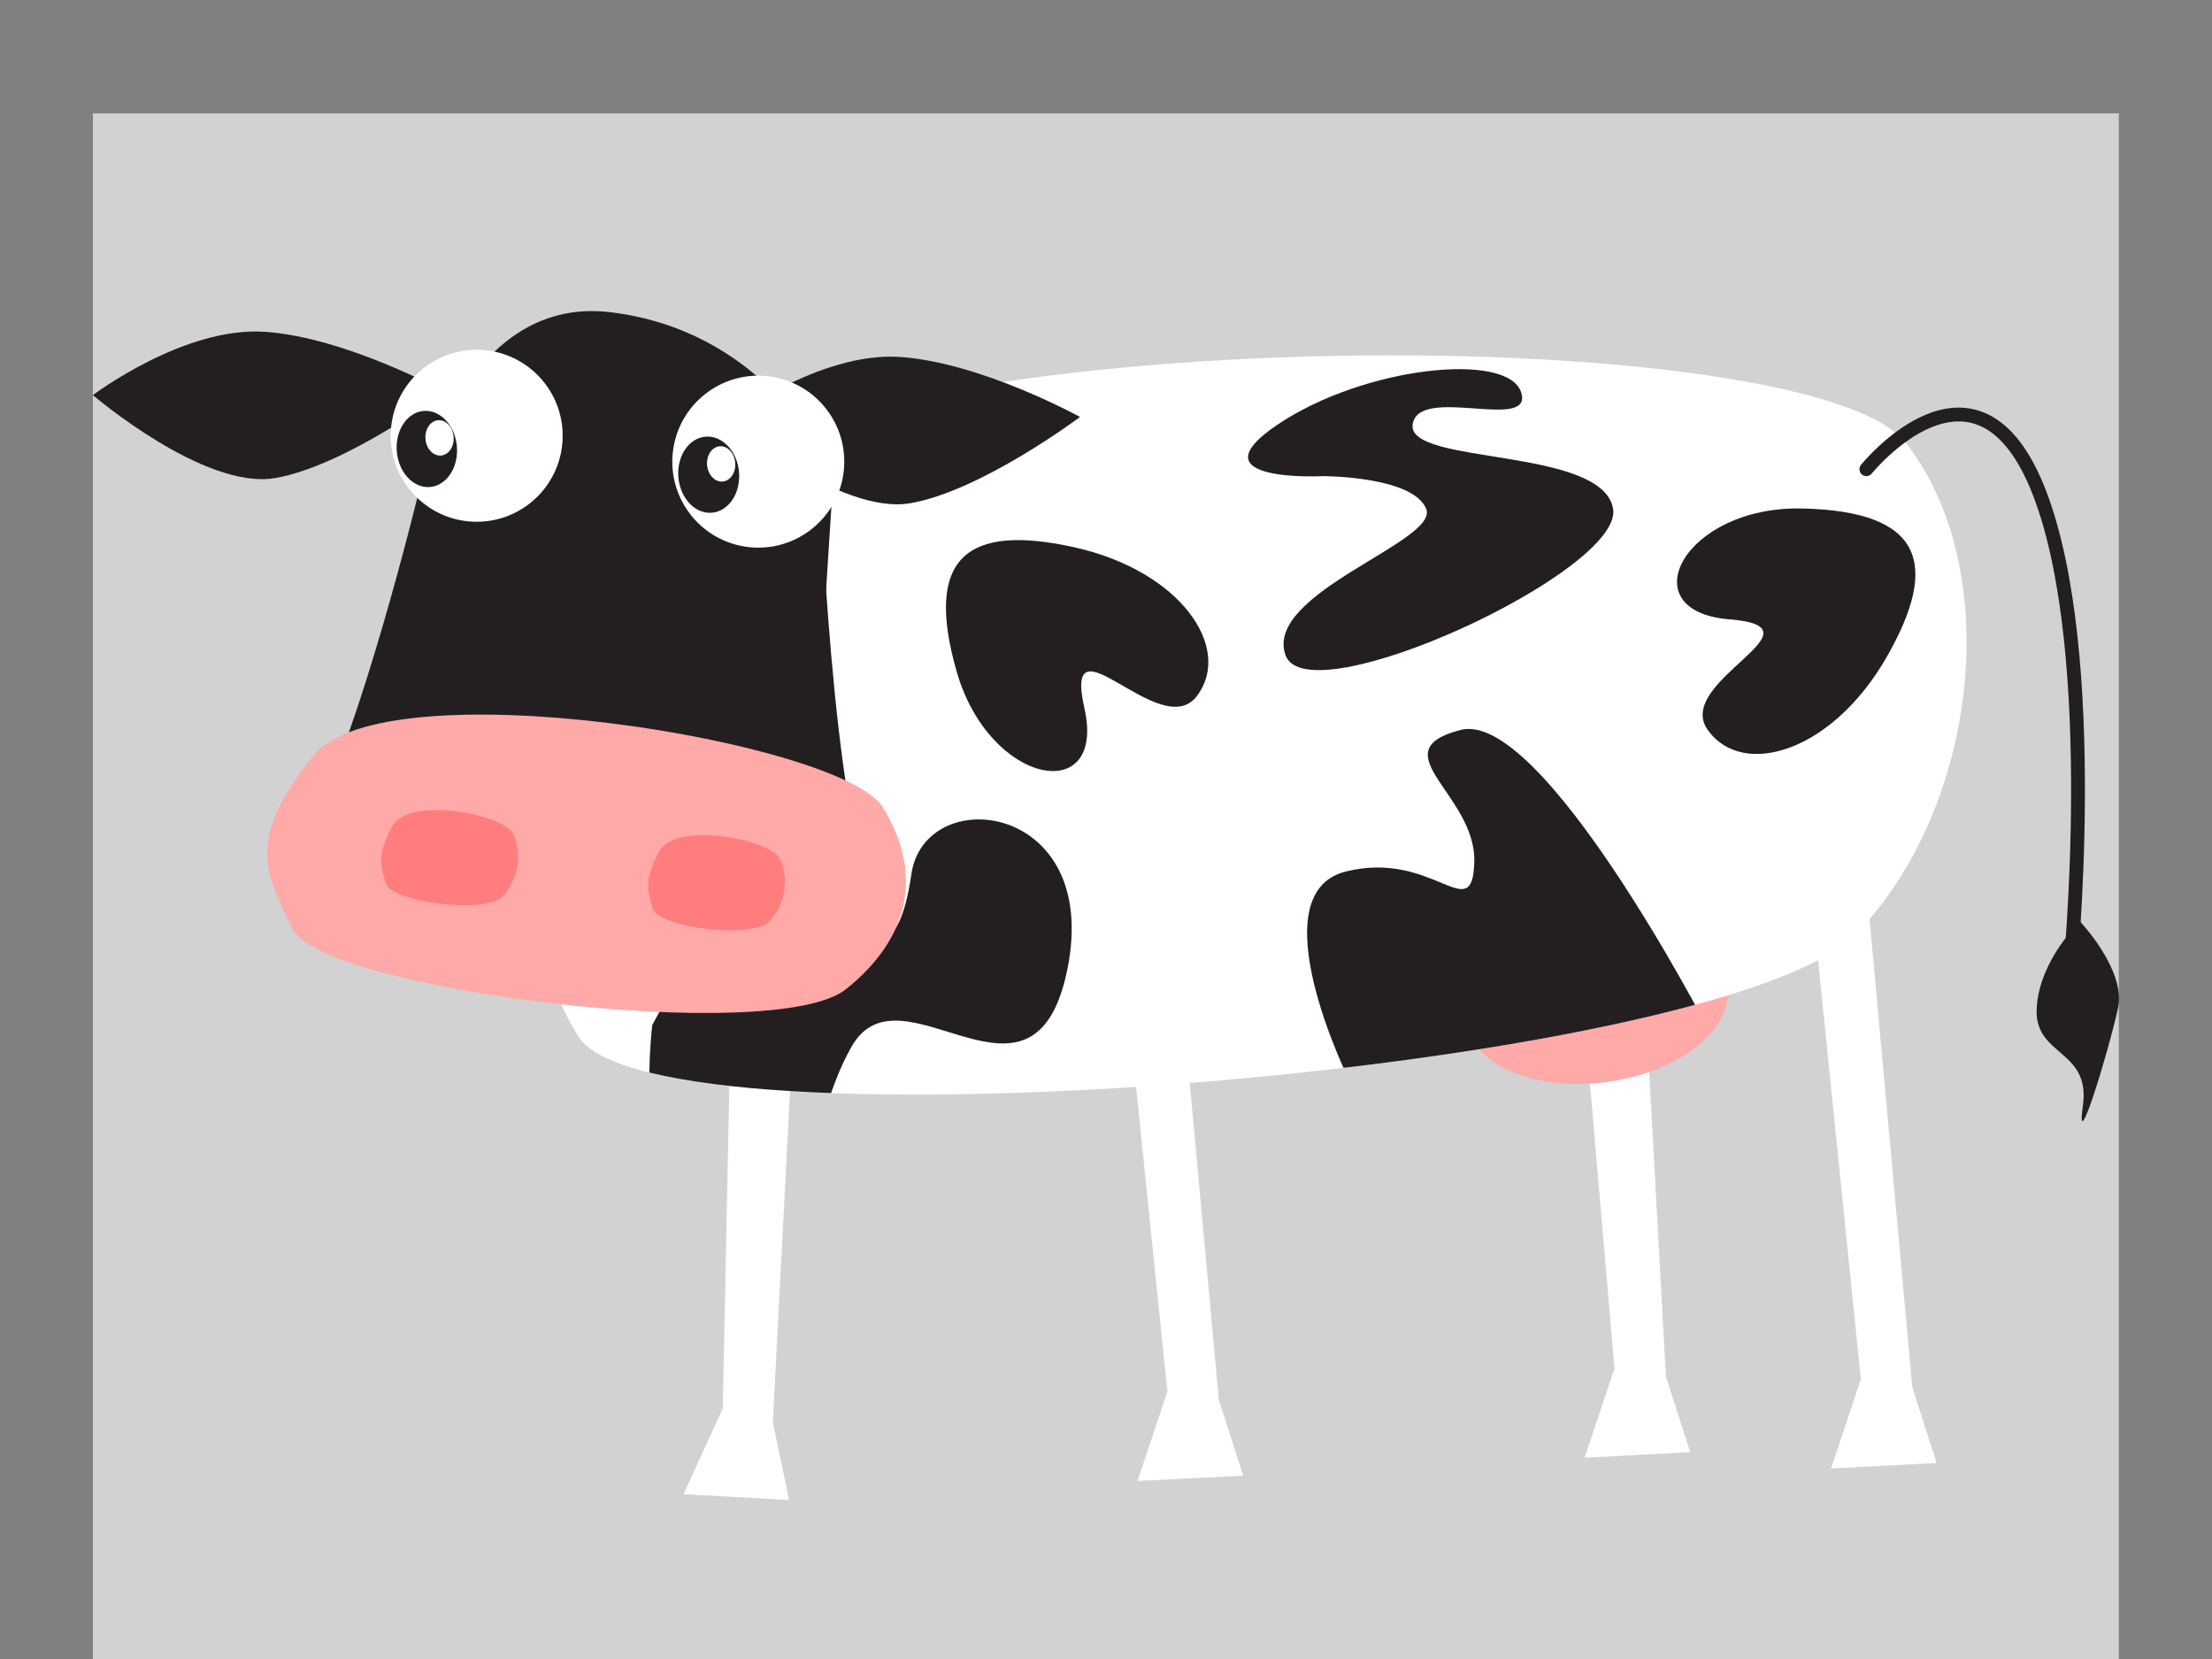 <?xml version="1.0" encoding="utf-8"?>
<!-- Generator: Adobe Illustrator 26.3.1, SVG Export Plug-In . SVG Version: 6.00 Build 0)  -->
<svg version="1.1" id="Layer_1" xmlns="http://www.w3.org/2000/svg" xmlns:xlink="http://www.w3.org/1999/xlink" x="0px" y="0px"
	 viewBox="0 0 800 600" style="enable-background:new 0 0 800 600;" xml:space="preserve">
<rect x="0" y="0" width="800" height="600" fill="#808080" stroke="none"/>
<style type="text/css">
	.st0{opacity:0.7;fill:#F6F6F6;enable-background:new    ;}
	.st1{fill:#FFFFFF;}
	.st2{fill:#FFA9A9;}
	.st3{clip-path:url(#SVGID_00000161617515092243007440000004924057410550667703_);}
	.st4{fill:#231F20;}
	.st5{fill:none;stroke:#231F20;stroke-width:5;stroke-linecap:round;stroke-linejoin:round;}
	.st6{fill:#FF7D7D;}
</style>
<rect x="33.6" y="41" class="st0" width="732.7" height="559"/>
<g>
	<polygon class="st1" points="264.2,371.8 261.4,509.4 247.2,540.4 285.4,542.5 279.5,514.3 287,370.3 	"/>
	<polygon class="st1" points="572.1,357.8 583.9,494.9 573.1,527.2 611.3,525.2 602.5,497.8 594.6,353.8 	"/>
	
		<ellipse transform="matrix(0.991 -0.137 0.137 0.991 -44.435 82.82)" class="st2" cx="577.5" cy="363.2" rx="47.5" ry="27.9"/>
	<g>
		<path class="st1" d="M671.5,337.5c-48.4,50.2-434.5,81.3-462.3,37.4s-18.5-117.1,22-185.1c44.9-75.3,422.2-76.4,458.3-29.4
			C725.7,207.5,714.6,292.9,671.5,337.5L671.5,337.5z"/>
		<g>
			<defs>
				<path id="SVGID_1_" d="M671.5,337.5c-48.4,50.2-434.5,81.3-462.3,37.4s-18.5-117.1,22-185.1c44.9-75.3,422.2-76.4,458.3-29.4
					C725.7,207.5,714.6,292.9,671.5,337.5L671.5,337.5z"/>
			</defs>
			<clipPath id="SVGID_00000168087572363366916210000003195831076868376453_">
				<use xlink:href="#SVGID_1_"  style="overflow:visible;"/>
			</clipPath>
			<g style="clip-path:url(#SVGID_00000168087572363366916210000003195831076868376453_);">
				<g>
					<path class="st4" d="M235.9,370.7c0,0-9.1,72.5,25.7,76.9c34.7,4.4,28.4-37.5,46.4-69.1s66.1,32,78.1-28.3s-51.7-67.4-56.5-34
						s-16.8,26.7-26.9,9s-12.8-53.6-12.8-53.6L235.9,370.7L235.9,370.7z"/>
					<path class="st4" d="M651.9,183.9c-43.1-1-62.7,37.2-26.4,40.1c36.2,2.9-20.6,22.5-7.8,40.1c12.7,17.6,45,7.8,64.6-26.4
						C701.9,203.5,695,184.9,651.9,183.9L651.9,183.9z"/>
					<path class="st4" d="M462,153.6c-31.3,21.1,16.6,18.6,16.6,18.6s32.3,0,37.2,11.8c4.9,11.8-58.8,30.4-50.9,52.9
						c7.8,22.5,122.4-30.4,118.5-52.9s-74.4-15.7-72.5-30.4s44.1,2.9,39.2-11.8C545.2,127.1,493.3,132.5,462,153.6z"/>
					<path class="st4" d="M617.5,371.7c0,0-59.8-115.4-89.3-107.7c-29.5,7.7,5.6,23.4,5,47.6s-14.6-4.4-46.5,3.6
						c-32,8,1,74.9,1,74.9L617.5,371.7L617.5,371.7z"/>
					<path class="st4" d="M346,242.9c11.9,41.4,54.2,48.7,46.2,13.3c-8-35.5,27.6,12.9,40.7-4.5s-6-45.3-44.5-53.8
						S334.1,201.4,346,242.9L346,242.9z"/>
				</g>
			</g>
		</g>
	</g>
	<path class="st4" d="M752.3,333.3c0,0-14.7,13.7-15.7,31.3s19.6,14.7,16.7,35.3s9.8-21.5,12.7-35.3
		C769,350.9,752.3,333.3,752.3,333.3z"/>
	<path class="st5" d="M675,169.7c0,0,40.2-49.9,62.7,8.8c22.5,58.8,10.8,174.3,10.8,174.3"/>
	<polygon class="st1" points="655.4,326.4 673,498.8 662.2,531.1 700.4,529.1 691.6,501.7 675,319.6 	"/>
	<g>
		<polygon class="st4" points="279.8,153.1 275.4,290.6 260.9,321.5 299.1,324 293.5,295.7 302.7,151.8 		"/>
		<path class="st4" d="M33.6,142.9c0,0,32.9-24.9,62.2-22.9s65.1,21.7,65.1,21.7s-35.7,26.8-61.4,31.2S33.6,142.9,33.6,142.9
			L33.6,142.9z"/>
		<path class="st4" d="M220.6,112.9c-54-6.4-69.7,67.2-69.7,67.2s-20.4,83.5-37.5,115.5s211.1,52.9,199,17.5
			C300.2,277.6,296,163.2,296,163.2S274.6,119.3,220.6,112.9L220.6,112.9z"/>
		<path class="st2" d="M305.9,357.8c-26,20.6-189.2,0.3-200.1-21.7c-10.9-22-15.8-33.4,7.4-62.7c25.7-32.5,191.3-5.4,206.1,18.6
			S329,339.4,305.9,357.8L305.9,357.8z"/>
		<path class="st4" d="M263.3,152c0,0,32.9-24.9,62.2-22.9c29.4,2,65.1,21.7,65.1,21.7s-35.7,26.8-61.4,31.2S263.3,152,263.3,152
			L263.3,152z"/>
		<path class="st6" d="M278.6,332.9c-5.9,7.1-40.6,2.6-42.6-4.4s-2.9-10.7,2.4-20.6c5.9-11,41.1-4.4,44,3.3
			C285.3,318.8,283.9,326.6,278.6,332.9L278.6,332.9z"/>
		<path class="st6" d="M182.2,323.8c-5.9,7.1-40.6,2.6-42.7-4.4c-2.1-7.1-2.9-10.7,2.4-20.6c5.9-11,41.1-4.4,44,3.3
			C188.8,309.7,187.4,317.5,182.2,323.8L182.2,323.8z"/>
		<g>
			<circle class="st1" cx="172.4" cy="157.6" r="31.1"/>
			<g>
				
					<ellipse transform="matrix(0.997 -8.298215e-02 8.298215e-02 0.997 -12.934 13.367)" class="st4" cx="154.3" cy="162.3" rx="10.9" ry="13.8"/>
				
					<ellipse transform="matrix(0.997 -8.298215e-02 8.298215e-02 0.997 -12.59 13.729)" class="st1" cx="158.9" cy="158.3" rx="5.1" ry="6.4"/>
			</g>
		</g>
		<g>
			
				<ellipse transform="matrix(0.16 -0.987 0.987 0.16 65.53 410.981)" class="st1" cx="274.3" cy="167" rx="31.1" ry="31.1"/>
			<g>
				
					<ellipse transform="matrix(0.997 -8.298290e-02 8.298290e-02 0.997 -13.359 21.854)" class="st4" cx="256.2" cy="171.6" rx="11" ry="13.8"/>
				
					<ellipse transform="matrix(0.997 -8.298051e-02 8.298051e-02 0.997 -13.015 22.215)" class="st1" cx="260.7" cy="167.7" rx="5.1" ry="6.4"/>
			</g>
		</g>
	</g>
	<polygon class="st1" points="404.5,331 422.2,503.3 411.4,535.6 449.6,533.7 440.8,506.2 424.1,324.1 	"/>
</g>
</svg>
